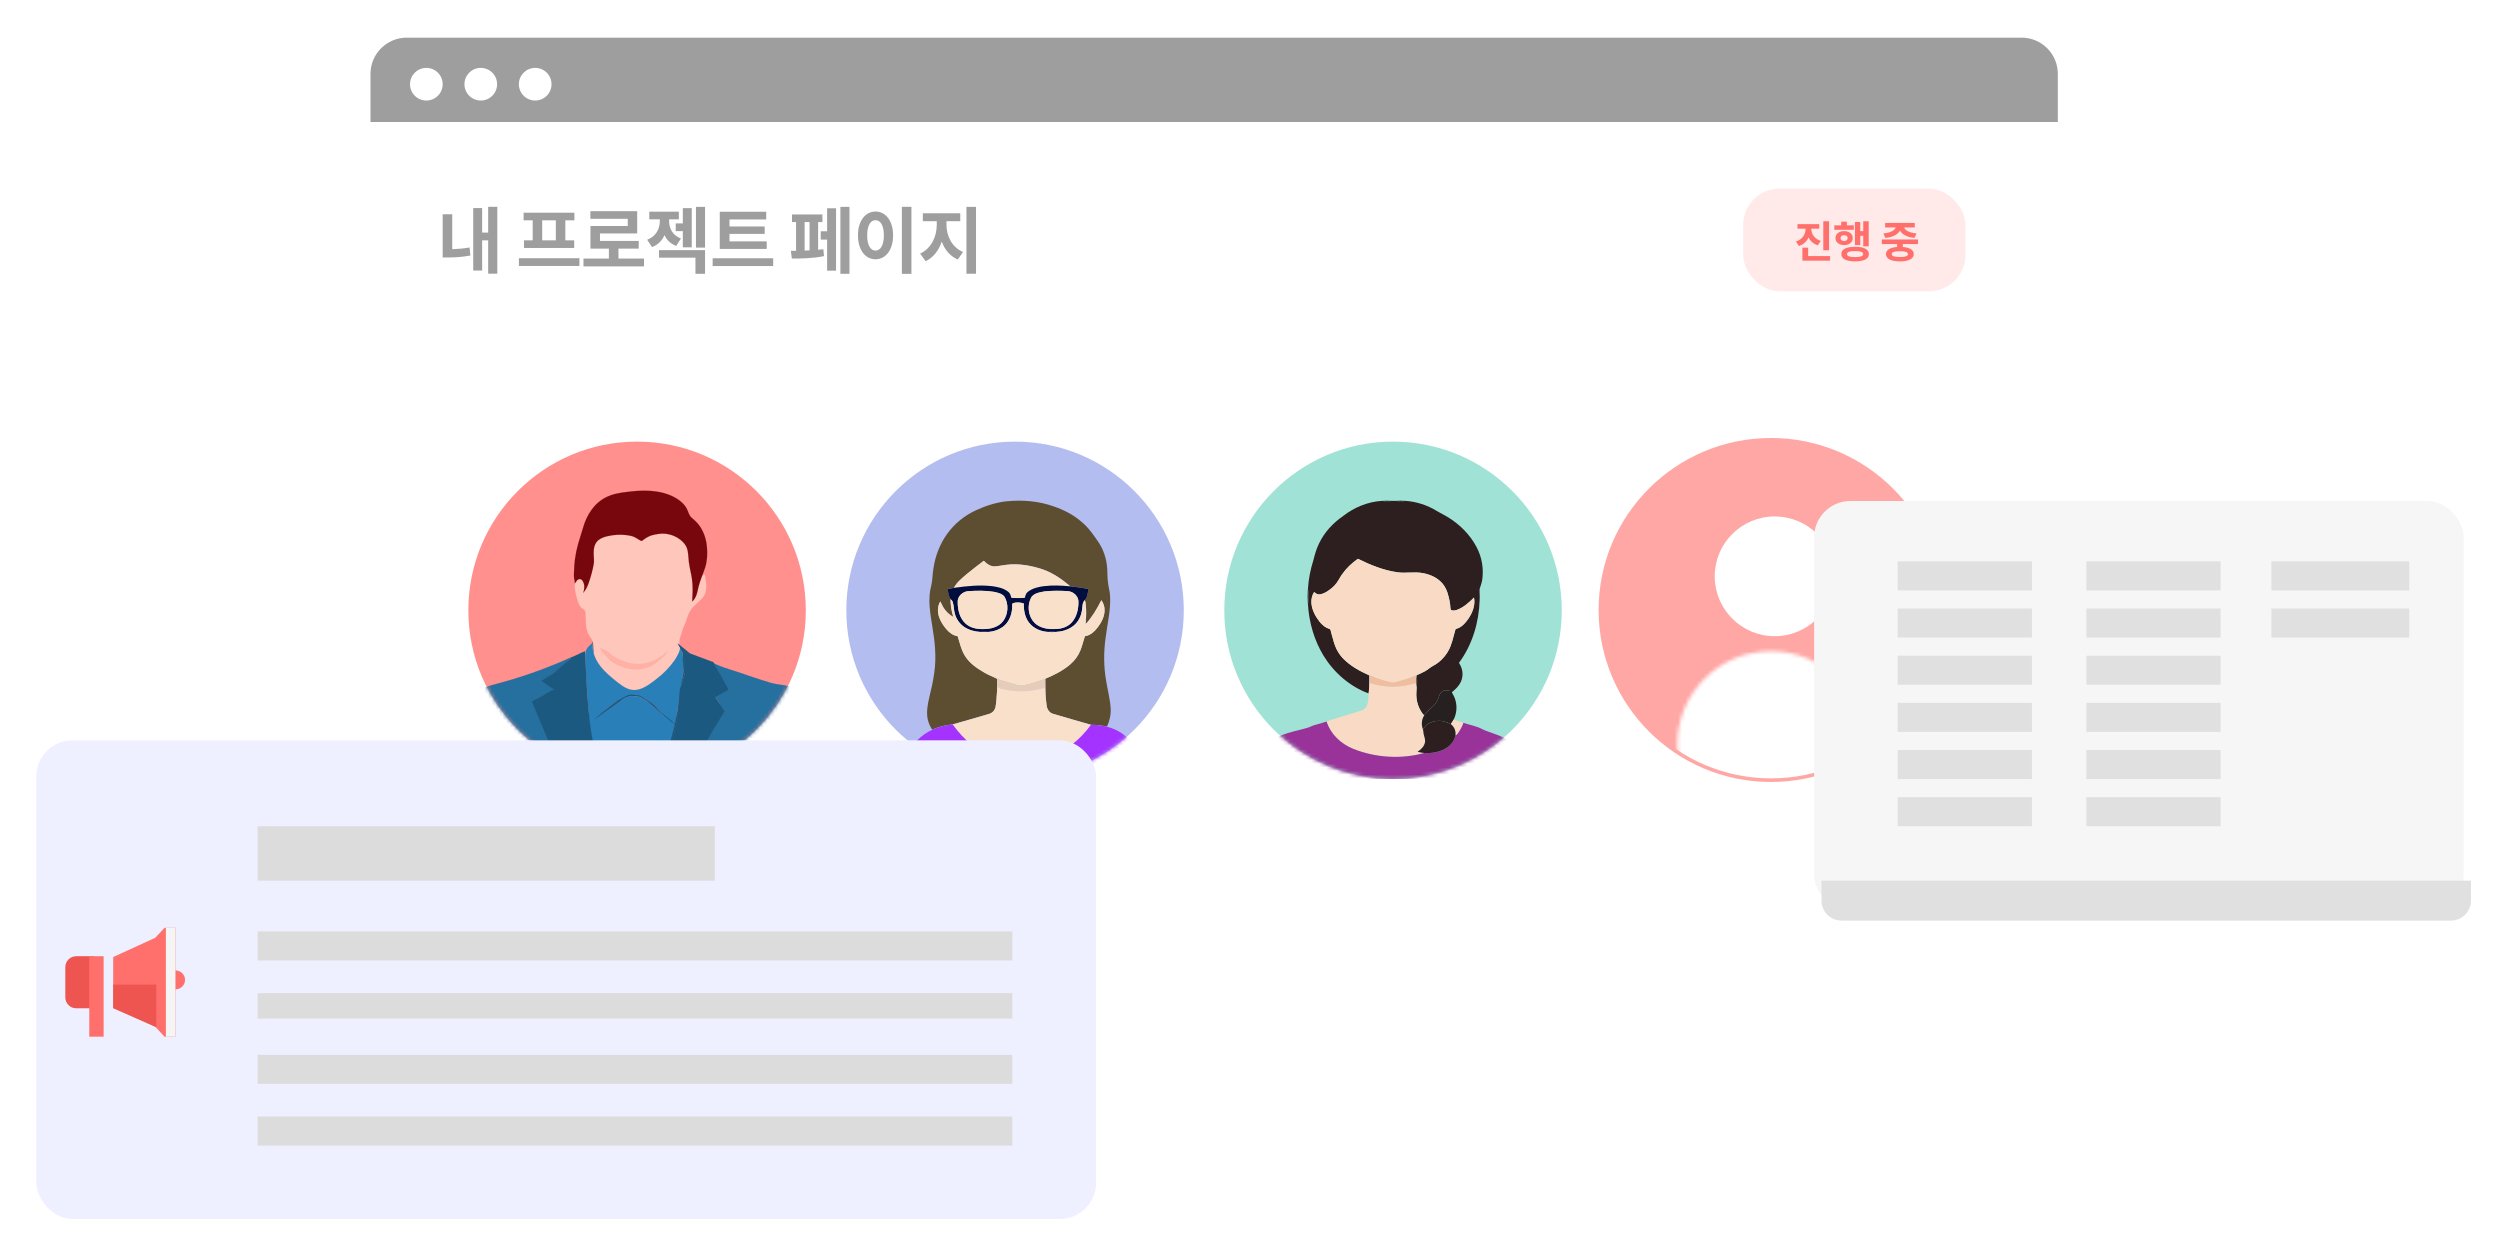 <svg width="689" height="346" viewBox="0 0 689 346" fill="none" xmlns="http://www.w3.org/2000/svg">
    <g filter="url(#filter0_d_1611_7664)">
        <rect x="102.105" y="10.373" width="465.032" height="279.019" rx="10" fill="white" />
    </g>
    <circle cx="383.917" cy="168.213" r="46.503" fill="#A1E2D6" />
    <mask id="mask0_1611_7664" style="mask-type:alpha" maskUnits="userSpaceOnUse" x="337" y="121" width="94"
        height="94">
        <circle cx="383.917" cy="168.212" r="46.503" fill="#99A6ED" />
    </mask>
    <g mask="url(#mask0_1611_7664)">
        <path
            d="M370.122 142.234C373.236 139.828 377.034 138.227 380.988 138.037C381.784 138.348 382.693 138.322 383.489 138.037C383.921 138.019 384.362 138.019 384.795 138.037C385.591 138.348 386.499 138.331 387.295 138.037C390.384 138.227 393.412 139.231 396.042 140.858C396.968 141.429 397.972 141.87 398.897 142.441C402.263 144.466 405.161 147.348 406.978 150.844C408.423 153.587 408.951 156.797 408.492 159.861C408.371 160.726 407.999 161.522 407.774 162.361C407.731 163.365 407.869 164.369 407.791 165.373C407.61 171.517 405.784 177.695 402.099 182.671C402.834 183.813 403.241 185.198 403.007 186.565C402.799 188.123 401.761 189.412 400.593 190.399C399.693 190.658 398.802 190.035 397.911 190.347C397.193 190.606 396.752 191.29 396.561 192C396.233 193.159 395.558 194.215 394.615 194.968C393.81 195.617 393.049 196.326 392.504 197.209C390.946 195.461 390.194 193.055 390.375 190.728C390.401 190.329 390.427 189.931 390.436 189.533C390.6 188.4 390.626 187.232 390.419 186.107C391.206 185.76 391.985 185.406 392.737 184.999C393.516 184.592 394.139 183.943 394.918 183.536C396.639 182.654 398.067 181.226 399.053 179.573C400.135 177.765 400.489 175.662 401.078 173.672C401.138 173.239 401.657 173.265 401.969 173.092C403.119 172.581 403.95 171.577 404.659 170.574C405.827 168.869 406.667 166.775 406.243 164.681C404.876 166.048 403.396 167.406 401.545 168.09C401.017 168.272 400.394 168.393 399.884 168.107C399.633 167.493 399.737 166.801 399.607 166.16C399.278 164.343 398.854 162.439 397.669 160.968C396.345 159.315 394.321 158.372 392.279 157.983C389.891 157.49 387.443 158.087 385.046 157.715C381.248 157.169 377.666 155.698 374.249 154.011C372.596 155.162 371.099 156.555 369.949 158.216C369.222 159.246 368.729 160.432 367.846 161.349C367.137 162.085 366.315 162.716 365.424 163.227C364.818 163.547 364.161 163.841 363.46 163.824C362.958 163.807 362.56 163.469 362.188 163.175C361.6 164.109 361.357 165.234 361.461 166.333C361.608 168.159 362.525 169.821 363.616 171.249C364.351 172.244 365.355 173.048 366.566 173.386C366.825 173.767 366.851 174.269 366.998 174.71C367.414 176.146 367.725 177.635 368.409 178.976C368.867 179.902 369.473 180.75 370.182 181.494C372.215 183.571 374.794 184.982 377.424 186.158C377.441 187.82 377.441 189.481 377.225 191.126C372.042 189.222 367.656 185.414 364.775 180.724C362.188 176.458 360.76 171.525 360.475 166.558C360.596 166.065 360.631 165.563 360.605 165.061C360.544 164.144 360.726 163.201 360.475 162.301C360.613 159.61 361.167 156.944 361.972 154.374C362.37 152.799 362.802 151.224 363.538 149.771C364.983 146.707 367.353 144.146 370.139 142.242L370.122 142.234Z"
            fill="#2D1F1F" />
        <path
            d="M380.988 138.037C381.819 137.993 382.658 138.002 383.489 138.037C382.693 138.322 381.784 138.348 380.988 138.037Z"
            fill="#070000" />
        <path
            d="M384.786 138.037C385.617 137.993 386.456 137.993 387.287 138.037C386.491 138.331 385.582 138.348 384.786 138.037Z"
            fill="#070000" />
        <path
            d="M369.931 158.208C371.082 156.555 372.587 155.153 374.231 154.002C377.649 155.69 381.231 157.161 385.029 157.706C387.425 158.078 389.874 157.481 392.262 157.974C394.303 158.364 396.328 159.315 397.652 160.96C398.828 162.439 399.261 164.334 399.59 166.152C399.719 166.792 399.616 167.484 399.866 168.099C400.377 168.384 401 168.263 401.528 168.081C403.379 167.406 404.858 166.048 406.225 164.672C406.649 166.766 405.81 168.86 404.642 170.565C403.933 171.569 403.102 172.573 401.951 173.083C401.64 173.248 401.121 173.23 401.06 173.663C400.472 175.653 400.117 177.756 399.036 179.565C398.05 181.226 396.622 182.645 394.9 183.528C394.122 183.935 393.507 184.584 392.72 184.99C391.967 185.388 391.189 185.752 390.401 186.098C388.628 186.868 386.768 187.448 384.899 187.95C384.319 188.114 383.705 188.201 383.125 188.028C381.231 187.526 379.344 186.963 377.545 186.176C377.519 186.851 377.528 187.517 377.545 188.192C380.997 189.378 384.795 189.525 388.351 188.711C389.026 188.59 389.666 188.227 390.367 188.287C390.367 188.694 390.384 189.109 390.41 189.516C390.393 189.914 390.367 190.312 390.349 190.71C390.168 193.038 390.921 195.444 392.478 197.192C391.768 198.291 391.665 199.71 392.123 200.921C392.296 201.484 392.253 202.089 392.435 202.661C392.634 203.379 392.893 204.158 392.625 204.893C392.322 205.914 391.492 206.607 390.661 207.195C391.267 207.333 391.89 207.437 392.504 207.515C386.101 209.281 379.145 208.831 372.985 206.399C369.629 205.049 366.687 202.366 365.605 198.853C366.626 198.42 367.717 198.169 368.763 197.815C370.9 197.148 373.037 196.473 375.183 195.816C375.849 195.625 376.394 195.115 376.697 194.492C377.138 193.427 377.147 192.242 377.182 191.108C377.398 189.455 377.398 187.803 377.381 186.141C374.75 184.964 372.172 183.554 370.139 181.477C369.43 180.733 368.833 179.876 368.365 178.959C367.682 177.618 367.37 176.129 366.955 174.693C366.817 174.251 366.782 173.758 366.523 173.369C365.32 173.031 364.316 172.226 363.572 171.231C362.482 169.803 361.574 168.133 361.418 166.316C361.314 165.217 361.556 164.092 362.145 163.158C362.517 163.443 362.915 163.781 363.417 163.807C364.117 163.824 364.775 163.538 365.381 163.21C366.272 162.699 367.085 162.067 367.803 161.332C368.677 160.414 369.179 159.229 369.897 158.199L369.931 158.208Z"
            fill="#F9DAC5" />
        <path
            d="M360.449 162.284C360.691 163.192 360.51 164.127 360.579 165.044C360.613 165.546 360.579 166.056 360.449 166.541C360.363 165.122 360.363 163.694 360.449 162.275V162.284Z"
            fill="#0F0101" />
        <path
            d="M377.562 186.184C379.362 186.963 381.248 187.534 383.143 188.036C383.731 188.218 384.345 188.123 384.916 187.958C386.785 187.456 388.645 186.877 390.419 186.107C390.375 186.842 390.401 187.569 390.393 188.305C389.692 188.244 389.052 188.607 388.377 188.729C384.821 189.533 381.023 189.386 377.571 188.209C377.545 187.534 377.545 186.868 377.571 186.193L377.562 186.184Z"
            fill="#F2BC9E" />
        <path
            d="M390.419 186.107C390.626 187.232 390.592 188.408 390.436 189.533C390.401 189.127 390.393 188.711 390.393 188.305C390.393 187.569 390.375 186.842 390.419 186.107Z"
            fill="#020000" />
        <path
            d="M397.911 190.338C398.802 190.027 399.693 190.65 400.593 190.39C400.437 190.52 400.282 190.65 400.126 190.779C400.446 191.437 400.853 192.069 401.06 192.778C401.631 194.587 401.484 196.621 400.628 198.317C400.394 198.758 400.109 199.165 399.832 199.571C398.69 198.966 397.409 198.55 396.103 198.689C395.177 198.775 394.251 199.018 393.473 199.545C392.945 199.926 392.582 200.48 392.14 200.939C391.682 199.727 391.786 198.299 392.495 197.209C393.04 196.326 393.81 195.608 394.606 194.968C395.549 194.215 396.224 193.159 396.553 192C396.743 191.29 397.193 190.606 397.902 190.347L397.911 190.338Z"
            fill="#262020" />
        <path
            d="M364.636 199.147C364.957 199.035 365.277 198.94 365.605 198.853C365.709 199.191 365.51 198.524 365.623 198.862C366.704 202.384 369.646 205.066 373.003 206.408C379.171 208.839 386.127 209.289 392.521 207.524C394.745 207.662 397.089 207.256 398.941 205.949C400.074 205.153 400.982 203.95 401.121 202.531C401.389 202.609 401.536 202.34 401.683 202.176C402.358 201.267 402.92 200.264 403.293 199.191C403.007 200.099 403.145 199.649 403.293 199.199C404.85 199.744 407.047 200.125 408.492 200.939C410.101 201.847 415.776 203.137 416.503 204.893C417.065 208.848 415.465 212.854 408.587 214.698H377.675C377.32 214.628 376.974 214.542 376.619 214.542C373.34 214.559 370.061 214.559 366.773 214.542C366.419 214.542 366.064 214.628 365.718 214.698L353.737 215.753C351.687 213.252 350.657 209.93 351.003 206.71C351.116 205.516 351.6 204.409 352.128 203.353C353.045 202.115 359.627 200.965 361.055 200.324C362.171 199.718 363.468 199.606 364.636 199.147Z"
            fill="#993399" />
        <path
            d="M399.84 199.571C400.117 199.165 400.403 198.758 400.636 198.317C401.519 198.619 402.41 198.888 403.293 199.199C402.92 200.272 402.358 201.276 401.683 202.185C401.536 202.349 401.389 202.617 401.121 202.539C401.277 201.406 400.732 200.264 399.84 199.571Z"
            fill="#F9DAC5" />
        <path
            d="M393.481 199.537C394.26 199.018 395.186 198.767 396.112 198.68C397.418 198.542 398.698 198.966 399.84 199.563C400.74 200.255 401.277 201.397 401.121 202.531C400.982 203.95 400.074 205.144 398.941 205.949C397.089 207.256 394.745 207.662 392.521 207.524C391.907 207.446 391.284 207.342 390.678 207.204C391.509 206.615 392.348 205.914 392.642 204.902C392.919 204.158 392.66 203.388 392.452 202.669C392.279 202.107 392.313 201.501 392.149 200.93C392.59 200.463 392.954 199.917 393.481 199.537Z"
            fill="#2D1F1F" />
        <path
            d="M349.87 205.421C350.553 204.66 351.219 203.846 352.128 203.353C351.591 204.409 351.116 205.516 351.003 206.71C350.657 209.93 351.687 213.252 353.737 215.753H346.219C346.409 212.067 347.508 208.32 349.87 205.421Z"
            fill="#F9DAC5" />
        <path
            d="M416.494 204.885C417.446 205.707 418.138 206.78 418.735 207.87C420.016 210.328 420.638 213.088 420.777 215.848L408.579 214.689C415.465 212.846 417.057 208.839 416.494 204.885Z"
            fill="#F9DAC5" />
        <path
            d="M365.718 214.689C366.064 214.62 366.419 214.542 366.773 214.533C370.052 214.542 373.331 214.55 376.619 214.533C376.974 214.533 377.329 214.62 377.675 214.689H365.718Z"
            fill="#B15CA4" />
    </g>
    <circle cx="279.749" cy="168.213" r="46.503" fill="#B4BDEF" />
    <mask id="mask1_1611_7664" style="mask-type:alpha" maskUnits="userSpaceOnUse" x="233" y="121" width="94"
        height="94">
        <circle cx="279.749" cy="168.212" r="46.503" fill="#99A6ED" />
    </mask>
    <g mask="url(#mask1_1611_7664)">
        <path
            d="M277.432 138.164C281.811 137.714 286.317 138.086 290.483 139.593C293.248 140.545 295.903 141.905 298.122 143.853C300.06 145.455 301.477 147.567 302.885 149.637C304.097 151.516 304.823 153.698 305.079 155.923C305.258 157.438 305.121 158.962 305.36 160.469C305.463 161.742 305.881 162.971 305.941 164.261C306.146 168.114 305.19 171.881 304.72 175.673C304.157 179.596 304.157 183.605 304.831 187.518C305.232 190.099 305.941 192.636 306.103 195.251C306.197 196.982 305.804 198.705 305.079 200.264C303.645 199.892 302.16 199.77 300.683 199.753C297.192 198.775 293.718 197.727 290.244 196.723C289.194 196.454 288.554 195.398 288.443 194.35C288.255 192.973 288.127 191.588 288.127 190.203C288.144 189.146 288.059 188.099 288.093 187.042C290.517 186.038 292.898 184.843 294.913 183.128C296.185 182.063 297.192 180.669 297.806 179.111C298.276 177.873 298.583 176.583 299.001 175.327C300.521 175.137 301.69 173.994 302.578 172.816C303.594 171.448 304.447 169.829 304.413 168.071C304.413 167.11 304.089 166.166 303.517 165.404C302.356 167.759 300.99 170.045 299.223 171.993C299.223 171.69 299.223 171.396 299.232 171.093C299.385 169.656 299.377 168.218 299.249 166.781C299.249 166.296 299.155 165.82 298.942 165.387C299.744 164.608 299.752 163.378 299.991 162.348C298.344 161.967 296.671 161.785 294.998 161.586C292.693 159.646 290.184 157.871 287.325 156.893C284.107 155.828 280.684 155.23 277.304 155.655C276.22 155.767 275.153 156.053 274.06 156.087C272.899 156.079 271.901 155.351 271.141 154.529C269.57 155.698 268.034 156.919 266.515 158.148C265.175 159.291 263.741 160.417 262.896 162.001C262.315 162.088 261.743 162.209 261.18 162.348C261.342 163.283 261.479 164.261 261.965 165.092C261.982 166.764 262.221 168.417 262.725 170.011C261.573 169.379 260.582 168.426 259.925 167.274C259.643 166.772 259.413 166.244 259.157 165.733C258.312 167.075 258.338 168.807 258.892 170.253C259.336 171.396 260.002 172.444 260.796 173.362C261.607 174.305 262.64 175.145 263.911 175.301C264.517 177.076 264.85 178.972 265.849 180.583C267.095 182.713 269.186 184.142 271.269 185.336C272.396 186.003 273.625 186.462 274.794 187.042C274.803 188.211 274.777 189.38 274.794 190.54C274.675 191.96 274.658 193.406 274.376 194.809C274.197 195.753 273.446 196.541 272.524 196.757C269.203 197.701 265.892 198.714 262.563 199.632C260.625 199.822 258.688 200.255 256.921 201.113C256.34 200.221 255.879 199.242 255.674 198.186C255.273 196.255 255.64 194.281 256.067 192.393C256.622 190.012 257.219 187.64 257.51 185.215C258.09 181.102 257.663 176.938 256.98 172.868C256.391 169.084 255.598 165.136 256.665 161.352C257.032 159.785 256.98 158.166 257.262 156.59C257.774 153.213 259.029 149.922 261.018 147.16C263.041 144.32 265.832 142.086 268.964 140.632C271.662 139.394 274.513 138.467 277.466 138.138L277.432 138.164Z"
            fill="#5D4E32" />
        <path
            d="M266.506 158.174C268.025 156.945 269.562 155.724 271.132 154.555C271.901 155.377 272.891 156.105 274.052 156.113C275.144 156.07 276.211 155.793 277.295 155.68C280.675 155.248 284.098 155.854 287.316 156.919C290.184 157.897 292.685 159.672 294.99 161.612C292.565 161.387 290.116 161.265 287.692 161.56C286.13 161.768 284.499 162.131 283.236 163.153C282.724 163.543 282.604 164.218 282.408 164.798C281.179 164.841 279.958 164.841 278.729 164.798C278.541 164.218 278.413 163.543 277.91 163.153C276.612 162.088 274.922 161.759 273.309 161.551C269.827 161.17 266.327 161.542 262.87 162.036C263.715 160.443 265.158 159.317 266.489 158.183L266.506 158.174Z"
            fill="#F9E0CA" />
        <path
            d="M262.878 162.027C266.327 161.534 269.835 161.161 273.318 161.542C274.931 161.75 276.621 162.079 277.918 163.144C278.43 163.534 278.55 164.209 278.738 164.789C279.967 164.841 281.187 164.841 282.417 164.789C282.613 164.209 282.732 163.534 283.245 163.144C284.508 162.131 286.138 161.768 287.7 161.551C290.124 161.257 292.574 161.369 294.998 161.603C296.671 161.802 298.353 161.975 299.991 162.365C299.752 163.404 299.752 164.625 298.942 165.404C298.242 166.106 298.361 167.188 298.199 168.097C297.986 169.82 297.132 171.491 295.758 172.539C294.375 173.604 292.634 174.089 290.927 174.167C290.261 173.976 289.569 173.976 288.904 174.167C286.915 174.063 284.866 173.249 283.612 171.621C282.451 170.14 282.101 168.175 282.161 166.322C281.179 165.984 280.078 165.915 279.088 166.261C278.917 166.487 278.994 166.79 278.96 167.049C278.96 168.989 278.311 171.015 276.877 172.348C275.614 173.5 273.907 174.08 272.234 174.167C271.568 173.968 270.876 173.976 270.211 174.167C268.623 174.089 267.018 173.656 265.687 172.747C264.466 171.916 263.578 170.634 263.169 169.205C262.827 168.114 262.921 166.937 262.546 165.854C262.452 165.534 262.179 165.335 261.948 165.118C261.453 164.287 261.325 163.309 261.163 162.374C261.726 162.244 262.298 162.114 262.878 162.027ZM266.737 162.936C265.251 163.084 263.817 164.417 263.945 166.01C263.945 168.184 264.56 170.556 266.267 172.002C267.804 173.301 269.912 173.483 271.832 173.344C273.548 173.24 275.349 172.626 276.442 171.214C277.884 169.318 278.063 166.495 276.826 164.443C276.151 163.586 275.008 163.352 274.009 163.127C271.61 162.72 269.161 162.772 266.745 162.945M288.033 162.988C286.744 163.214 285.259 163.404 284.354 164.452C282.878 166.859 283.39 170.452 285.694 172.149C287.282 173.301 289.33 173.491 291.225 173.353C292.736 173.284 294.29 172.738 295.348 171.604C296.799 170.028 297.277 167.768 297.226 165.664C297.115 164.183 295.741 163.023 294.324 162.936C292.233 162.798 290.124 162.772 288.042 162.997L288.033 162.988Z"
            fill="#010D3C" />
        <path
            d="M266.737 162.936C269.152 162.763 271.602 162.711 274 163.118C274.999 163.352 276.143 163.577 276.817 164.434C278.055 166.487 277.876 169.309 276.433 171.205C275.341 172.617 273.54 173.232 271.824 173.336C269.903 173.474 267.795 173.292 266.259 171.993C264.551 170.556 263.945 168.175 263.937 166.002C263.809 164.417 265.243 163.084 266.728 162.928L266.737 162.936Z"
            fill="#F9E0CA" />
        <path
            d="M288.024 162.971C290.107 162.755 292.215 162.772 294.307 162.91C295.732 163.006 297.098 164.166 297.209 165.638C297.26 167.733 296.782 170.002 295.331 171.578C294.273 172.721 292.719 173.258 291.208 173.327C289.313 173.465 287.265 173.275 285.677 172.123C283.373 170.426 282.852 166.833 284.337 164.426C285.242 163.378 286.736 163.188 288.016 162.962L288.024 162.971Z"
            fill="#F9E0CA" />
        <path
            d="M261.957 165.118C262.187 165.335 262.46 165.534 262.554 165.854C262.93 166.937 262.844 168.114 263.177 169.205C263.587 170.634 264.475 171.916 265.695 172.747C267.027 173.647 268.632 174.08 270.219 174.167C270.893 174.21 271.568 174.21 272.242 174.167C273.924 174.08 275.622 173.5 276.885 172.348C278.319 171.015 278.968 168.989 278.968 167.049C279.002 166.79 278.926 166.487 279.096 166.261C280.086 165.915 281.179 165.984 282.169 166.322C282.109 168.175 282.459 170.132 283.62 171.621C284.875 173.249 286.923 174.063 288.912 174.167C289.587 174.21 290.261 174.201 290.935 174.167C292.651 174.089 294.384 173.604 295.766 172.539C297.149 171.491 297.994 169.82 298.208 168.097C298.37 167.197 298.242 166.106 298.95 165.404C299.155 165.837 299.249 166.313 299.257 166.798C298.993 167.673 299.181 168.582 299.121 169.474C299.087 170.028 299.129 170.573 299.24 171.11C299.232 171.413 299.223 171.708 299.232 172.011C300.999 170.063 302.356 167.777 303.525 165.421C304.097 166.183 304.43 167.127 304.421 168.088C304.456 169.846 303.602 171.465 302.586 172.833C301.69 174.011 300.521 175.145 299.01 175.344C298.592 176.6 298.284 177.89 297.815 179.128C297.2 180.687 296.193 182.081 294.921 183.146C292.907 184.86 290.525 186.055 288.101 187.06C286.232 187.804 284.294 188.35 282.348 188.835C281.52 189.068 280.667 188.869 279.864 188.653C278.166 188.176 276.442 187.709 274.794 187.077C273.625 186.505 272.396 186.038 271.269 185.371C269.186 184.176 267.095 182.747 265.849 180.617C264.85 179.007 264.517 177.111 263.911 175.336C262.648 175.18 261.615 174.331 260.796 173.396C260.002 172.47 259.336 171.422 258.892 170.288C258.338 168.842 258.312 167.11 259.157 165.768C259.422 166.279 259.643 166.807 259.925 167.309C260.582 168.461 261.573 169.413 262.725 170.045C262.221 168.452 261.982 166.798 261.965 165.127L261.957 165.118Z"
            fill="#F9E0CA" />
        <path
            d="M299.112 169.474C299.172 168.582 298.976 167.673 299.249 166.798C299.377 168.236 299.385 169.682 299.232 171.11C299.121 170.573 299.078 170.019 299.112 169.474Z"
            fill="#FFFBE5" />
        <path
            d="M270.219 174.158C270.885 173.976 271.576 173.959 272.242 174.158C271.568 174.201 270.893 174.193 270.219 174.158Z"
            fill="#00156C" />
        <path
            d="M288.912 174.167C289.578 173.976 290.269 173.968 290.935 174.167C290.261 174.21 289.587 174.21 288.912 174.167Z"
            fill="#00156C" />
        <path
            d="M274.786 187.077C276.433 187.718 278.149 188.176 279.856 188.653C280.658 188.878 281.512 189.068 282.34 188.835C284.286 188.341 286.223 187.796 288.093 187.06C288.059 188.116 288.144 189.164 288.127 190.22C288.067 189.995 288.007 189.778 287.956 189.553C286.539 189.874 285.131 190.263 283.68 190.367C281.205 190.679 278.687 190.419 276.254 189.882C275.742 189.796 275.289 189.536 274.897 189.207C274.871 189.666 274.828 190.125 274.794 190.584C274.786 189.415 274.811 188.246 274.794 187.085L274.786 187.077Z"
            fill="#E5CDBA" />
        <path
            d="M274.888 189.207C275.281 189.536 275.733 189.796 276.245 189.882C278.678 190.419 281.187 190.679 283.671 190.367C285.122 190.263 286.531 189.874 287.948 189.553C288.007 189.778 288.067 189.995 288.118 190.22C288.118 191.605 288.246 192.999 288.434 194.367C288.545 195.415 289.185 196.463 290.235 196.74C293.718 197.744 297.192 198.792 300.674 199.77C297.619 203.996 293.334 207.381 288.434 209.113C284.175 210.594 279.446 210.646 275.153 209.269C272.481 208.42 269.98 207.026 267.786 205.269C265.764 203.684 264.065 201.736 262.537 199.667C265.866 198.757 269.178 197.744 272.498 196.792C273.42 196.575 274.171 195.796 274.35 194.844C274.632 193.441 274.649 192.004 274.769 190.575C274.803 190.116 274.845 189.657 274.871 189.198L274.888 189.207Z"
            fill="#F9E0CA" />
        <path
            d="M256.895 201.139C258.662 200.281 260.599 199.857 262.537 199.658C264.065 201.727 265.764 203.676 267.786 205.26C269.98 207.018 272.473 208.412 275.153 209.26C279.446 210.637 284.175 210.585 288.434 209.104C293.334 207.373 297.619 203.996 300.674 199.762C302.151 199.779 303.636 199.9 305.07 200.273C308.254 201.069 311.173 203.104 312.829 206.005C314.391 208.602 314.818 211.728 314.553 214.715H248.359C248.402 212.395 248.957 210.083 249.956 207.996C251.407 205 253.899 202.533 256.895 201.139Z"
            fill="#A533FF" />
    </g>
    <path
        d="M488.081 215.017C514.039 215.017 535.084 194.019 535.084 168.113C535.084 142.208 514.039 121.21 488.081 121.21C462.123 121.21 441.078 142.208 441.078 168.113C441.078 194.019 462.123 215.017 488.081 215.017Z"
        fill="#FFA7A5" stroke="#FFA7A5" />
    <ellipse cx="489.113" cy="158.833" rx="16.535" ry="16.499" fill="white" />
    <mask id="mask2_1611_7664" style="mask-type:alpha" maskUnits="userSpaceOnUse" x="462" y="179" width="52"
        height="53">
        <ellipse cx="488.081" cy="205.236" rx="25.835" ry="25.78" fill="white" />
    </mask>
    <g mask="url(#mask2_1611_7664)">
        <ellipse cx="488.081" cy="168.113" rx="46.503" ry="46.404" fill="white" />
    </g>
    <circle cx="175.581" cy="168.213" r="46.503" fill="#FF908D" />
    <mask id="mask3_1611_7664" style="mask-type:alpha" maskUnits="userSpaceOnUse" x="129" y="121" width="94"
        height="94">
        <circle cx="175.581" cy="168.212" r="46.503" fill="#99A6ED" />
    </mask>
    <g mask="url(#mask3_1611_7664)">
        <g clip-path="url(#clip0_1611_7664)">
            <path
                d="M167.236 147.324C167.624 147.218 167.999 147.086 168.391 147.043C170.904 146.749 173.487 146.897 175.798 147.996C176.161 148.17 176.539 148.368 176.93 148.325C177.183 148.3 177.418 148.175 177.641 148.051C179.684 146.928 181.866 146.345 184.208 146.745C185.321 146.935 186.598 147.371 187.471 148.131C189.442 149.855 191.017 152.906 191.371 155.352C191.853 158.656 190.939 161.961 190.788 165.294C192.096 164.192 191.983 162.852 192.147 161.169C192.197 160.608 192.836 159.588 193.117 159.08C193.269 158.794 193.511 158.541 193.823 158.413C194.359 158.198 194.292 158.683 194.362 159.099C194.517 159.993 194.648 160.888 194.614 161.804C194.577 162.669 194.465 163.525 193.978 164.271C193.622 164.808 193.161 165.261 192.686 165.701C191.809 166.503 190.879 167.27 190.24 168.277C189.589 169.297 189.301 170.491 188.91 171.626C188.708 172.207 188.389 172.729 188.174 173.298C187.993 173.776 187.903 174.301 187.735 174.778C187.498 175.424 187.224 176.096 187.206 176.796C187.196 177.418 187.376 178.019 187.367 178.642C187.354 179.747 187.174 181.342 186.53 182.235C184.441 185.111 181.433 187.053 178.532 189.116C177.708 189.7 176.795 190.275 175.782 190.322C174.718 190.371 173.377 190.75 172.439 190.248C170.2 189.031 168.273 186.885 166.463 185.09C165.387 184.035 164.503 182.768 163.968 181.345C163.693 180.622 163.532 179.88 163.471 179.109C163.408 178.286 163.65 177.488 163.359 176.689C163.156 176.14 162.755 175.701 162.441 175.208C161.441 173.629 161.466 171.686 161.42 169.872C161.394 169.315 161.49 168.638 161.101 168.173C160.926 167.966 160.666 167.838 160.443 167.67C159.759 167.156 159.452 166.294 159.199 165.468C158.901 164.517 158.615 163.553 158.494 162.568C158.376 161.672 158.321 160.481 158.805 159.685C159.383 158.731 160.336 159.297 160.727 160.078C160.95 160.5 161.023 160.979 161.044 161.448C161.064 161.878 160.934 162.367 161.03 162.781C161.726 162.749 161.941 161.076 162.147 160.584C162.49 159.756 162.755 158.893 162.982 158.032C163.409 156.286 163.605 154.487 163.548 152.699C163.521 152.104 163.493 151.509 163.555 150.922C163.617 150.335 163.91 149.814 164.087 149.234C164.119 149.106 164.19 148.988 164.287 148.895C164.517 148.656 164.748 148.429 164.965 148.191C165.075 148.084 165.17 147.953 165.333 147.907C165.984 147.712 166.623 147.53 167.275 147.348M165.507 178.659C165.516 178.849 165.661 178.97 165.756 179.117C166.041 179.498 166.264 179.932 166.608 180.246C167.208 180.853 167.758 181.501 168.357 182.095C168.804 182.43 169.311 182.686 169.794 182.981C169.99 183.099 170.186 183.217 170.404 183.27C170.956 183.397 171.507 183.524 172.059 183.651C172.648 183.763 173.229 183.965 173.829 184.039C174.083 184.04 174.347 183.977 174.601 183.991C174.995 183.998 175.384 183.904 175.79 183.898C176.209 183.904 176.623 183.796 177.042 183.802C177.423 183.785 177.815 183.766 178.177 183.623C178.812 183.365 179.462 183.145 180.084 182.862C180.295 182.763 180.535 182.727 180.718 182.566C181.487 181.909 182.284 181.288 183.053 180.63C183.126 180.564 183.212 180.496 183.246 180.393C182.947 180.534 182.691 180.749 182.393 180.902C181.778 181.324 181.136 181.722 180.507 182.119C179.659 182.45 178.782 182.706 177.921 183.038C177.659 183.139 177.378 183.088 177.113 183.139C176.445 183.233 175.785 183.238 175.116 183.32C174.533 183.334 173.959 183.271 173.387 183.26C172.955 183.254 172.623 182.939 172.259 182.766C171.307 182.2 170.32 181.725 169.355 181.173C169.2 181.104 169.044 181.035 168.937 180.913C168.629 180.572 168.213 180.363 167.893 180.022C167.388 179.525 166.704 179.29 166.104 178.936C165.908 178.831 165.725 178.7 165.506 178.647L165.507 178.659Z"
                fill="#FFC6BB" />
            <path
                d="M167.236 147.324C167.624 147.218 167.999 147.086 168.391 147.043C170.904 146.749 173.487 146.897 175.798 147.996C176.161 148.17 176.539 148.368 176.93 148.325C177.183 148.3 177.418 148.175 177.641 148.051C179.684 146.928 181.866 146.345 184.208 146.745C185.321 146.935 186.598 147.371 187.471 148.131C189.442 149.855 191.017 152.906 191.371 155.352C191.853 158.656 190.939 161.961 190.788 165.294C192.096 164.192 191.983 162.852 192.147 161.169C192.197 160.608 192.836 159.588 193.117 159.08C193.269 158.794 193.511 158.541 193.823 158.413C194.359 158.198 194.292 158.683 194.362 159.099C194.517 159.993 194.648 160.888 194.614 161.804C194.577 162.669 194.465 163.525 193.978 164.271C193.622 164.808 193.161 165.261 192.686 165.701C191.809 166.503 190.879 167.27 190.24 168.277C189.589 169.297 189.301 170.491 188.91 171.626C188.708 172.207 188.389 172.729 188.174 173.298C187.993 173.776 187.903 174.301 187.735 174.778C187.498 175.424 187.224 176.096 187.206 176.796C187.196 177.418 187.376 178.019 187.367 178.642C187.354 179.747 187.174 181.342 186.53 182.235C184.441 185.111 181.433 187.053 178.532 189.116C177.708 189.7 176.795 190.275 175.782 190.322C174.718 190.371 173.377 190.75 172.439 190.248C170.2 189.031 168.273 186.885 166.463 185.09C165.387 184.035 164.503 182.768 163.968 181.345C163.693 180.622 163.532 179.88 163.471 179.109C163.408 178.286 163.65 177.488 163.359 176.689C163.156 176.14 162.755 175.701 162.441 175.208C161.441 173.629 161.466 171.686 161.42 169.872C161.394 169.315 161.49 168.638 161.101 168.173C160.926 167.965 160.666 167.838 160.443 167.67C159.759 167.156 159.452 166.294 159.199 165.468C158.901 164.517 158.615 163.553 158.494 162.568C158.376 161.672 158.321 160.481 158.805 159.685C159.383 158.731 160.336 159.297 160.727 160.078C160.95 160.5 161.023 160.979 161.044 161.448C161.064 161.878 160.934 162.367 161.03 162.781C161.726 162.749 161.941 161.076 162.147 160.584C162.49 159.756 162.755 158.893 162.982 158.032C163.409 156.286 163.605 154.487 163.548 152.699C163.521 152.104 163.493 151.509 163.555 150.922C163.617 150.335 163.91 149.814 164.087 149.234C164.119 149.106 164.19 148.988 164.287 148.895C164.517 148.656 164.748 148.429 164.965 148.191C165.075 148.084 165.17 147.953 165.333 147.907C165.984 147.712 166.623 147.53 167.275 147.348M165.507 178.659C165.516 178.849 165.661 178.97 165.756 179.117C166.041 179.498 166.264 179.932 166.608 180.246C167.208 180.853 167.758 181.501 168.357 182.095C168.804 182.43 169.311 182.686 169.794 182.981C169.99 183.099 170.186 183.217 170.404 183.27C170.956 183.397 171.507 183.524 172.059 183.651C172.648 183.763 173.229 183.965 173.829 184.039C174.083 184.04 174.347 183.977 174.601 183.991C174.995 183.998 175.384 183.904 175.79 183.898C176.209 183.904 176.623 183.796 177.042 183.802C177.423 183.785 177.815 183.766 178.177 183.623C178.812 183.365 179.462 183.145 180.084 182.862C180.295 182.763 180.535 182.727 180.718 182.566C181.487 181.909 182.284 181.288 183.053 180.63C183.126 180.564 183.212 180.496 183.246 180.393C182.947 180.534 182.691 180.749 182.393 180.902C181.778 181.324 181.136 181.722 180.507 182.119C179.659 182.45 178.782 182.706 177.921 183.038C177.659 183.139 177.378 183.088 177.113 183.139C176.445 183.233 175.785 183.238 175.116 183.32C174.533 183.334 173.959 183.271 173.387 183.26C172.955 183.254 172.623 182.939 172.259 182.766C171.307 182.2 170.32 181.725 169.355 181.173C169.2 181.104 169.044 181.035 168.937 180.913C168.629 180.572 168.213 180.363 167.893 180.022C167.388 179.525 166.704 179.29 166.104 178.936C165.908 178.831 165.725 178.7 165.506 178.647L165.507 178.659Z"
                stroke="#FFC6BB" stroke-width="0.03" />
            <path
                d="M163.262 177.087C163.262 177.087 163.348 177.02 163.397 176.979C163.469 177.712 163.466 178.462 163.5 179.209C163.485 179.426 163.495 179.654 163.518 179.868C163.476 179.794 163.473 179.718 163.469 179.642C163.447 178.894 163.4 178.147 163.365 177.387C163.36 177.273 163.318 177.186 163.263 177.1L163.262 177.087Z"
                fill="#2D3E50" stroke="#2D3E50" stroke-width="0.03" />
            <path
                d="M161.497 179.288C161.851 178.422 162.608 177.777 163.33 177.185C163.09 179.418 163.98 181.649 165.332 183.441C166.684 185.232 168.439 186.662 170.191 188.053C171.838 189.361 173.634 190.573 175.832 190.066C177.766 189.621 179.407 188.301 180.951 187.113C182.827 185.668 184.526 183.977 185.884 182.036C186.42 181.262 187.801 179.002 187.399 178.005C188.834 181.583 188.321 185.605 187.722 189.416C187.359 191.73 186.984 194.045 186.582 196.349C186.423 197.309 186.251 198.256 186.066 199.204C185.84 200.357 185.576 201.512 185.312 202.666C183.984 208.288 182.335 213.823 180.351 219.246C180.149 214.051 179.916 208.704 177.78 203.966C177.173 202.635 176.414 201.325 176.284 199.871C176.077 197.595 177.428 195.502 178.725 193.614C180.771 195.309 182.803 196.993 184.849 198.689C185.087 198.881 185.325 199.086 185.562 199.278C185.1 198.906 184.591 198.586 184.141 198.201C183.692 197.815 183.24 197.379 182.802 196.955C181.937 196.094 181.109 195.205 180.195 194.384C178.513 192.875 176.47 191.509 174.092 191.695C173.99 191.699 173.889 191.717 173.788 191.721C173.763 191.723 173.737 191.724 173.712 191.725C171.594 192.038 169.814 193.352 168.212 194.683C168.163 194.723 168.114 194.763 168.065 194.804C167.711 195.099 167.357 195.407 167.015 195.715C166.857 195.849 166.698 195.996 166.539 196.131C166.393 196.264 166.133 196.403 166.026 196.561C165.684 196.843 165.341 197.125 164.998 197.395C164.667 197.652 164.303 198.011 163.917 198.181C166.021 196.726 168.125 195.283 170.229 193.828C171.048 195.618 170.549 197.736 169.678 199.502C168.808 201.269 167.585 202.849 166.87 204.672C166.109 206.611 165.538 208.834 164.907 210.831C162.7 205.105 162.435 198.808 161.963 192.686C161.674 188.903 161.449 185.13 161.313 181.341C161.283 180.695 161.266 180.048 161.466 179.442C161.489 179.39 161.5 179.339 161.523 179.287L161.497 179.288Z"
                fill="#297FB8" stroke="#297FB8" stroke-width="0.03" />
            <path
                d="M165.536 178.722C166.134 178.758 166.805 179.272 167.277 179.593C167.854 179.999 168.408 180.443 168.984 180.822C170.15 181.594 171.441 182.08 172.769 182.514C174.097 182.948 175.601 183.094 177.028 182.914C178.39 182.737 179.743 182.345 180.971 181.717C181.542 181.424 182.084 181.069 182.573 180.653C183.025 180.277 183.508 179.746 184.07 179.543C183.99 179.724 183.832 179.884 183.699 180.017C182.659 181.144 181.52 182.326 180.211 183.123C179.26 183.7 178.212 184.104 177.13 184.319C174.766 184.796 172.308 184.351 170.198 183.204C169.079 182.595 168.065 181.817 167.173 180.919C166.574 180.311 165.765 179.562 165.56 178.708L165.536 178.722Z"
                fill="#FEB1A4" stroke="#FEB1A4" stroke-width="0.03" />
            <path
                d="M187.1 177.524C187.325 177.729 187.428 178.017 187.591 178.263C187.882 178.783 188.198 179.302 188.489 179.834C188.64 180.081 188.603 180.387 188.629 180.665C188.687 181.932 188.746 183.199 188.805 184.478C188.819 184.783 188.872 185.11 188.784 185.406C188.565 186.165 188.345 186.912 188.127 187.671C187.994 188.109 187.901 188.557 187.717 188.972C187.784 188.22 187.953 187.476 188.083 186.733C188.159 186.171 188.311 185.618 188.349 185.058C188.287 183.449 188.201 181.853 188.127 180.244C188.119 179.788 187.872 179.393 187.713 178.981C187.545 178.646 187.477 178.256 187.259 177.948C187.215 178.077 187.196 178.218 187.189 178.358C187.151 178.08 187.1 177.803 187.1 177.524Z"
                fill="#1D5A81" stroke="#1D5A81" stroke-width="0.03" />
            <path
                d="M152.902 183.1C154.472 182.456 156.028 181.788 157.569 181.082C155.385 183.544 152.848 185.514 150.14 187.353L153.275 189.811C151.626 190.687 149.978 191.55 148.33 192.426C148.057 192.565 147.773 192.743 147.698 193.039C147.645 193.257 147.718 193.482 147.804 193.681C152.679 206.075 158.538 218.056 165.721 229.29L165.83 229.463C165.899 229.574 165.98 229.684 166.049 229.795C168.017 232.84 170.06 235.844 172.201 238.779C172.336 238.963 172.472 239.147 172.507 239.361C172.571 239.65 172.458 239.948 172.357 240.232C171.665 242.028 171.063 243.846 170.436 245.652C170.271 246.206 170.041 246.737 169.941 247.3C170.099 247.166 170.167 246.972 170.26 246.803C171.634 244.391 172.969 241.943 174.356 239.53C175.243 238.131 176.143 236.731 177.044 235.331C180.668 230.226 183.481 224.612 186.218 219.001C188.956 213.391 191.838 207.901 194.837 202.456C194.954 202.235 195.083 202.013 195.213 201.791C196.198 200.032 197.196 198.272 198.206 196.512C199.299 194.608 197.84 193.253 196.798 191.575C196.77 191.525 196.73 191.464 196.753 191.412C196.762 191.348 196.824 191.307 196.886 191.279C197.851 190.739 198.804 190.2 199.769 189.66C199.856 189.618 199.943 189.564 199.963 189.461C199.985 189.384 199.944 189.31 199.903 189.248C198.723 187.055 197.468 184.904 196.313 182.698C196.243 182.574 196.2 182.449 196.244 182.307C196.048 183.015 202.741 185.004 203.308 185.194C206.339 186.209 209.36 187.301 212.435 188.188C214.995 188.933 218.028 188.628 220.192 190.407C221.116 191.164 221.749 192.24 222.181 193.35C223.219 196.044 223.214 198.964 223.863 201.752C224.545 204.691 225.793 207.541 226.8 210.376C228.771 215.947 229.802 221.803 230.225 227.674C230.324 228.977 230.963 244.778 230.241 244.812L209.681 245.76C210.394 242.502 210.582 239.142 210.619 235.814C210.644 234.15 210.655 232.474 210.616 230.8C210.597 230.102 210.553 229.432 210.445 228.738C210.334 227.982 210.009 227.273 209.974 226.513C209.536 230.215 208.994 233.896 208.479 237.589C208.334 238.573 207.879 245.779 206.677 245.86C200.361 246.265 194.036 246.481 187.715 246.772C173.615 247.422 159.515 248.073 145.429 248.722L142.642 248.851C142.351 237.87 140.945 226.928 138.447 216.24C138.037 227.177 142.308 238.037 140.943 248.904C133.837 249.257 126.732 249.622 119.627 249.975C119.272 249.992 118.917 250.008 118.593 249.858C117.607 249.396 117.857 247.949 118.229 246.929C124.419 230.293 124.502 211.983 129.544 194.955C129.993 193.423 130.53 191.837 131.671 190.718C132.935 189.479 134.755 189.027 136.473 188.58C142.08 187.115 147.582 185.287 152.939 183.085L152.902 183.1Z"
                fill="#2670A0" stroke="#2670A0" stroke-width="0.03" />
            <path
                d="M186.725 195.835C187.027 193.853 187.253 191.862 187.567 189.88C187.521 191.355 187.373 192.822 187.289 194.298C187.227 194.885 187.242 195.494 187.117 196.071C186.796 197.647 186.501 199.235 186.155 200.812C185.849 202.172 185.556 203.531 185.238 204.891C185.12 205.354 185.053 205.839 184.871 206.292C184.227 208.023 183.584 209.754 182.94 211.485C182.714 212.092 182.578 212.72 182.313 213.304C182.412 212.715 182.641 212.171 182.818 211.604C183.369 209.789 183.722 208.072 184.299 206.268C184.748 204.178 185.41 202.002 185.872 199.911C185.95 199.679 185.703 199.551 185.607 199.39C185.71 199.436 185.805 199.572 185.931 199.553C186.217 198.321 186.452 197.079 186.725 195.848L186.725 195.835Z"
                fill="#1D5980" stroke="#1D5980" stroke-width="0.03" />
            <path
                d="M173.348 191.539C173.9 191.386 174.451 191.501 175.012 191.551C175.471 191.593 175.889 191.587 176.316 191.757C176.743 191.928 177.135 192.177 177.515 192.426C177.803 192.616 178.078 192.806 178.366 192.983C178.588 193.125 178.969 193.412 178.856 193.71L178.669 193.515C178.081 193.136 177.479 192.757 176.89 192.366C176.629 192.213 176.405 192.033 176.086 192.009C175.678 191.965 175.243 191.896 174.835 191.851C173.61 191.717 172.464 192.189 171.467 192.87C171.196 193.06 170.926 193.25 170.668 193.44C170.546 193.534 170.41 193.629 170.288 193.724C170.312 193.71 170.002 193.318 170.013 193.267C170.034 193.177 170.345 193.036 170.418 192.981C170.664 192.805 170.926 192.704 171.185 192.54C171.691 192.212 172.275 191.944 172.836 191.715C173.01 191.643 173.185 191.584 173.36 191.526L173.348 191.539Z"
                fill="#1B5981" stroke="#1B5981" stroke-width="0.03" />
            <path
                d="M167.378 195.292C168.163 194.698 168.905 194.003 169.719 193.471C169.94 193.321 170.369 192.984 170.478 193.144C170.492 193.181 170.539 193.103 170.576 193.076C170.736 192.967 170.909 192.857 171.069 192.748C171.143 192.707 171.383 192.95 171.373 193.001C171.363 193.065 171.077 193.205 171.016 193.246L170.659 193.491C168.532 194.985 166.419 196.517 164.251 197.963C164.103 198.059 163.968 198.154 163.82 198.249C164.953 197.207 166.151 196.212 167.39 195.279L167.378 195.292Z"
                fill="#1B5981" stroke="#1B5981" stroke-width="0.03" />
            <path
                d="M129.005 195.399C129.06 195.498 129.091 195.611 129.083 195.725C129.103 196.143 129.109 196.562 129.116 196.98C129.12 197.082 129.074 197.173 129.027 197.251C129.023 196.629 128.957 196.01 128.992 195.399L129.005 195.399Z"
                fill="#1F2B39" stroke="#1F2B39" stroke-width="0.03" />
            <path
                d="M178.222 192.875C179.26 193.627 179.517 193.425 181.817 195.96C182.406 196.618 183.165 197.103 183.826 197.682C184.13 197.935 184.434 198.188 184.737 198.44C184.989 198.67 185.433 198.941 185.538 199.279C185.462 199.283 185.37 199.223 185.304 199.176C185.212 199.104 185.119 199.006 185.026 198.922C184.775 198.718 184.537 198.5 184.286 198.296C183.731 197.826 183.2 197.318 182.622 196.887C182.003 196.421 181.419 195.864 180.825 195.358C180.191 194.829 179.557 194.286 178.935 193.757C178.869 193.696 178.79 193.636 178.761 193.549C178.731 193.461 178.148 192.93 178.222 192.875Z"
                fill="#195983" stroke="#195983" stroke-width="0.03" />
            <path
                d="M186.799 177.36C187.748 178.103 188.672 178.886 189.609 179.643C189.833 179.823 190.033 180.029 190.305 180.144C192.424 180.947 194.555 181.738 196.686 182.541C196.642 182.683 196.699 182.82 196.769 182.956C197.393 184.108 198.104 185.205 198.741 186.356C199.022 186.94 199.377 187.482 199.671 188.065C200.031 188.721 200.429 189.363 200.752 190.034C200.632 190.204 200.42 190.278 200.235 190.388C199.282 190.927 198.303 191.442 197.337 191.969C197.213 192.025 197.155 192.155 197.237 192.278C198.03 193.498 198.822 194.718 199.602 195.939C199.709 196.061 199.588 196.194 199.53 196.311C198.94 197.265 198.337 198.232 197.746 199.186C197.155 200.14 196.538 201.07 196.025 202.058C194.747 204.351 193.457 206.658 192.179 208.951C191.533 210.085 190.925 211.231 190.279 212.352C189.729 213.368 189.153 214.372 188.591 215.388C187.945 216.522 187.377 217.704 186.757 218.849C186.213 219.979 185.591 221.087 185.021 222.217C183.377 225.391 181.733 228.551 180.089 231.725C179.01 233.374 177.906 235.025 176.827 236.687C176.468 237.16 176.2 237.68 175.854 238.153C174.88 239.62 173.907 241.087 172.946 242.553C171.451 245.085 170.008 247.652 168.512 250.184C168.406 250.367 168.326 250.561 168.155 250.708C168.268 250.119 168.508 249.549 168.698 248.982C169.126 247.807 169.503 246.609 169.93 245.421C170.322 244.274 170.687 243.114 171.118 241.99C171.152 241.899 171.173 241.81 171.207 241.719C171.523 241.133 171.722 240.502 171.999 239.905C172.925 237.692 173.852 235.478 174.791 233.277C175.019 232.708 175.298 232.149 175.499 231.568C175.923 230.571 176.282 229.552 176.705 228.542C177.207 227.313 177.671 226.073 178.172 224.831C178.43 224.083 178.79 223.368 178.996 222.609C179.169 222.221 179.341 221.819 179.487 221.419C180.013 219.884 180.527 218.362 181.028 216.828C181.23 216.26 181.445 215.692 181.621 215.1C181.897 214.478 182.044 213.824 182.294 213.19C182.998 211.38 183.689 209.571 184.393 207.761C184.586 207.283 184.652 206.785 184.782 206.284C185.122 204.859 185.45 203.434 185.778 202.01C186.159 200.368 186.476 198.703 186.819 197.049C186.955 196.434 186.939 195.812 187.012 195.187C187.093 193.647 187.263 192.103 187.319 190.552C187.354 190.22 187.403 189.9 187.49 189.579C187.685 189.138 187.791 188.676 187.935 188.213C188.164 187.415 188.42 186.629 188.65 185.831C188.749 185.509 188.683 185.182 188.681 184.852C188.62 183.522 188.558 182.192 188.497 180.862C188.484 180.57 188.52 180.251 188.355 179.992C188.038 179.448 187.696 178.906 187.378 178.349C187.201 178.091 187.086 177.791 186.847 177.574C186.844 177.51 186.829 177.448 186.813 177.385L186.799 177.36Z"
                fill="#1B5981" stroke="#1B5981" stroke-width="0.03" />
            <path
                d="M171.222 135.779C174.803 135.271 178.633 134.904 182.212 135.704C184.893 136.304 188.226 137.826 189.415 140.5C189.755 141.259 189.961 142.138 190.621 142.692C191.281 143.245 191.944 143.849 192.509 144.547C193.911 146.323 194.634 148.511 194.826 150.749C194.973 152.545 194.922 154.477 194.393 156.216C193.864 157.954 193.018 159.719 192.556 161.543C192.363 162.301 192.234 163.082 191.989 163.829C191.744 164.577 191.369 165.254 190.771 165.777C190.905 163.727 191 161.653 190.715 159.61C190.489 157.995 190.036 156.429 189.847 154.813C189.723 153.79 189.714 152.75 189.514 151.731C189.315 150.712 188.823 149.96 188.093 149.257C186.804 148.009 185.107 147.275 183.334 147.09C182.224 146.976 180.939 147.2 179.847 147.467C178.855 147.703 177.893 148.318 177.097 148.939C177.011 149.006 176.913 149.087 176.799 149.08C176.723 149.083 176.645 149.049 176.567 149.014C175.995 148.723 175.481 148.315 174.897 148.038C174.222 147.713 173.466 147.558 172.726 147.478C170.977 147.266 169.191 147.361 167.47 147.758C166.628 147.949 165.778 148.229 165.078 148.732C163.776 149.68 163.569 151.264 163.602 152.786C163.63 153.673 163.786 154.593 163.624 155.476C163.452 156.423 163.228 157.348 162.979 158.273C162.728 159.174 162.452 160.062 162.137 160.94C161.878 161.65 161.248 162.86 160.713 163.38C160.871 163.233 161.09 161.915 161.066 161.675C161.022 161.258 160.952 160.855 160.782 160.469C160.483 159.76 159.903 159.291 159.178 159.82C159.116 159.861 159.068 159.914 159.02 159.967C158.778 160.232 158.641 160.568 158.4 160.833C158.544 160.661 158.207 159.407 158.195 159.154C158.157 158.61 158.195 158.05 158.208 157.503C158.23 156.334 158.329 155.174 158.479 154.025C158.669 152.645 158.95 151.286 159.32 149.949C159.734 148.47 160.25 146.999 160.676 145.507C161.725 141.815 163.843 138.467 167.437 136.854C168.681 136.289 169.949 135.99 171.223 135.804L171.222 135.779Z"
                fill="#77070D" stroke="#77070D" stroke-width="0.03" />
            <path
                d="M164.779 210.519L170.742 235.482L173.425 239.713L180.357 219.348L180.892 201.487L178.71 193.539L176.331 192.049L174.059 191.798L172.303 192.26L170.276 193.724L165.57 200.962L164.779 210.519Z"
                fill="#297FB8" stroke="#297FB8" stroke-width="0.03" />
            <path
                d="M160.633 179.76C160.831 179.662 161.029 179.551 161.243 179.503C161.13 179.534 161.415 183.241 161.431 183.595C161.496 184.989 161.56 186.382 161.624 187.763C161.762 190.486 161.963 193.206 162.228 195.923C162.374 197.44 162.546 198.956 162.742 200.457C163.43 205.745 164.99 210.941 166.584 216.047C167.03 217.461 167.463 218.863 167.883 220.278C169.504 225.7 171.012 231.141 172.571 236.591C172.798 237.393 173.038 238.182 173.253 238.997C173.326 239.743 173.309 240.492 173.382 241.238C173.216 241.208 173.133 241.059 173.038 240.937C172.312 240.056 171.586 239.175 170.847 238.295C170.603 237.964 170.298 237.686 170.092 237.34C169.461 236.315 168.756 235.345 168.125 234.321C166.817 232.388 165.558 230.427 164.275 228.481C163.155 226.768 162.011 225.068 160.903 223.355C160.615 222.886 160.376 222.376 160.1 221.894C158.206 218.274 156.301 214.681 154.408 211.061C153.824 209.958 153.252 208.842 152.656 207.752C152.378 207.232 152.175 206.683 151.934 206.135C150.205 201.949 148.463 197.764 146.721 193.579C146.692 193.491 146.636 193.392 146.657 193.29C148.419 192.396 150.219 191.234 151.98 190.328C152.265 190.188 152.467 190.159 152.711 189.957C152.523 189.737 152.362 189.815 152.126 189.661C151.261 189.066 150.395 188.458 149.53 187.864C149.425 187.792 149.333 187.72 149.265 187.622C150.337 186.925 151.437 186.265 152.509 185.568C153.231 184.989 153.9 184.349 154.609 183.757C155.536 182.928 156.515 182.134 157.441 181.304C157.44 181.278 157.424 181.216 157.41 181.178C157.572 181.12 157.735 181.062 157.896 180.991C158.804 180.568 159.711 180.145 160.618 179.723L160.633 179.76Z"
                fill="#1B5981" stroke="#1B5981" stroke-width="0.03" />
        </g>
    </g>
    <g filter="url(#filter1_d_1611_7664)">
        <rect x="499.973" y="138.077" width="179.028" height="113.07" rx="10" fill="#F6F6F6" />
    </g>
    <g filter="url(#filter2_d_1611_7664)">
        <rect x="10" y="204.034" width="292.099" height="131.915" rx="10" fill="#EEF0FF" />
    </g>
    <path
        d="M102.105 20.373C102.105 14.85 106.583 10.373 112.105 10.373H557.137C562.66 10.373 567.137 14.85 567.137 20.373V33.625H102.105V20.373Z"
        fill="#9E9E9E" />
    <circle cx="117.5" cy="23.209" r="4.5" fill="white" />
    <circle cx="132.5" cy="23.209" r="4.5" fill="white" />
    <circle cx="147.5" cy="23.209" r="4.5" fill="white" />
    <path
        d="M268.99 75.44H266.35V57.02H268.99V75.44ZM260.85 61.98C260.85 64.98 262.33 68.16 265.41 69.44L263.97 71.52C261.81 70.58 260.37 68.84 259.55 66.58C258.73 69 257.25 71 255.09 71.98L253.59 69.88C256.69 68.5 258.17 65.12 258.17 61.98V60.96H254.33V58.78H264.65V60.96H260.85V61.98Z"
        fill="#9E9E9E" />
    <path
        d="M251.193 75.48H248.553V57H251.193V75.48ZM241.293 58.3C244.073 58.3 246.133 60.82 246.133 64.86C246.133 68.92 244.073 71.46 241.293 71.46C238.513 71.46 236.453 68.92 236.453 64.86C236.453 60.82 238.513 58.3 241.293 58.3ZM241.293 60.68C239.933 60.68 238.993 62.12 238.993 64.86C238.993 67.6 239.933 69.06 241.293 69.06C242.653 69.06 243.593 67.6 243.593 64.86C243.593 62.12 242.653 60.68 241.293 60.68Z"
        fill="#9E9E9E" />
    <path
        d="M234.113 75.46H231.613V57.02H234.113V75.46ZM230.413 57.4V74.6H227.953V66.04H226.193V63.74H227.953V57.4H230.413ZM225.473 68.84C225.973 68.78 226.453 68.74 226.913 68.68L227.093 70.58C224.233 71.22 220.533 71.26 218.233 71.26L217.953 69.12H219.393V61.2H218.273V59.1H226.653V61.2H225.473V68.84ZM221.753 69.06C222.213 69.06 222.673 69.04 223.113 69V61.2H221.753V69.06Z"
        fill="#9E9E9E" />
    <path
        d="M198.366 68.6V58.36H211.166V60.48H201.046V62.42H210.746V64.46H201.046V66.52H211.306V68.6H198.366ZM213.086 73.32H196.406V71.18H213.086V73.32Z"
        fill="#9E9E9E" />
    <path
        d="M194.307 68.24H191.807V57.02H194.307V68.24ZM188.187 57.36H190.647V68.16H188.187V63.7H186.227V61.56H188.187V57.36ZM186.367 67.78C184.767 67.16 183.767 66.16 183.147 64.8C182.487 66.26 181.387 67.44 179.707 68.1L178.367 66.08C180.867 65.12 181.847 63 181.847 60.94V60.44H178.947V58.34H187.087V60.44H184.407V60.94C184.407 62.9 185.327 64.84 187.667 65.74L186.367 67.78ZM194.307 68.94V75.46H191.667V71.02H181.627V68.94H194.307Z"
        fill="#9E9E9E" />
    <path
        d="M177.489 73.42H160.809V71.26H167.809V68.52H162.729V62.28H173.009V60.3H162.709V58.2H175.609V64.34H165.349V66.4H176.029V68.52H170.449V71.26H177.489V73.42Z"
        fill="#9E9E9E" />
    <path
        d="M144.308 60.72V58.62H158.308V60.72H155.808V66.24H158.248V68.34H144.408V66.24H146.808V60.72H144.308ZM149.428 60.72V66.24H153.188V60.72H149.428ZM159.688 73.3H143.008V71.16H159.688V73.3Z"
        fill="#9E9E9E" />
    <path
        d="M137.06 75.42H134.54V66.24H132.88V74.56H130.42V57.34H132.88V64.1H134.54V57H137.06V75.42ZM124.64 68.68C126.08 68.62 127.66 68.52 129.42 68.2L129.64 70.42C127.22 70.88 125.12 70.96 123.28 70.96H122V59.06H124.64V68.68Z"
        fill="#9E9E9E" />
    <path
        d="M502 242.709H681V248.209C681 251.247 678.538 253.709 675.5 253.709H507.5C504.462 253.709 502 251.247 502 248.209V242.709Z"
        fill="#E0E0E0" />
    <rect x="71" y="227.709" width="126" height="15" fill="#DCDCDC" />
    <rect x="71" y="256.709" width="208" height="8" fill="#DCDCDC" />
    <rect x="71" y="273.709" width="208" height="7" fill="#DCDCDC" />
    <rect x="71" y="290.709" width="208" height="8" fill="#DCDCDC" />
    <rect x="71" y="307.709" width="208" height="8" fill="#DCDCDC" />
    <rect x="523" y="154.709" width="37" height="8" fill="#E0E0E0" />
    <rect x="523" y="167.709" width="37" height="8" fill="#E0E0E0" />
    <rect x="523" y="180.709" width="37" height="8" fill="#E0E0E0" />
    <rect x="523" y="193.709" width="37" height="8" fill="#E0E0E0" />
    <rect x="523" y="206.709" width="37" height="8" fill="#E0E0E0" />
    <rect x="523" y="219.709" width="37" height="8" fill="#E0E0E0" />
    <rect x="575" y="154.709" width="37" height="8" fill="#E0E0E0" />
    <rect x="575" y="167.709" width="37" height="8" fill="#E0E0E0" />
    <rect x="575" y="180.709" width="37" height="8" fill="#E0E0E0" />
    <rect x="575" y="193.709" width="37" height="8" fill="#E0E0E0" />
    <rect x="575" y="206.709" width="37" height="8" fill="#E0E0E0" />
    <rect x="575" y="219.709" width="37" height="8" fill="#E0E0E0" />
    <rect x="626" y="154.709" width="38" height="8" fill="#E0E0E0" />
    <rect x="626" y="167.709" width="38" height="8" fill="#E0E0E0" />
    <path
        d="M18 266.535C18 264.878 19.343 263.535 21 263.535H25.92V277.883H21C19.343 277.883 18 276.54 18 274.883V266.535Z"
        fill="#EE5550" />
    <path fill-rule="evenodd" clip-rule="evenodd"
        d="M48.359 255.709H45.342L42.798 258.446L31.199 263.752V277.666L42.798 282.972L45.342 285.709H48.359V255.709Z"
        fill="#FF706C" />
    <ellipse cx="48.359" cy="270.057" rx="2.64" ry="2.609" fill="#FF706C" />
    <rect x="45.719" y="255.709" width="2.64" height="30" fill="#F5F5F5" />
    <rect x="24.602" y="263.535" width="3.96" height="22.174" fill="#FF706C" />
    <path d="M31.199 271.361H43.079V283.1L31.199 277.883V271.361Z" fill="#EE5550" />
    <rect x="480.422" y="52" width="61.246" height="28.268" rx="10" fill="#FFEAE9" />
    <path
        d="M519.061 64.34C521.113 64.148 522.181 63.452 522.469 62.696H519.541V61.436H527.713V62.696H524.773C525.061 63.452 526.129 64.148 528.193 64.34L527.641 65.564C525.565 65.384 524.209 64.604 523.621 63.56C523.033 64.616 521.713 65.384 519.589 65.564L519.061 64.34ZM524.413 68.072C526.345 68.228 527.437 68.888 527.437 70.04C527.437 71.324 525.985 72.044 523.597 72.044C521.209 72.044 519.769 71.324 519.769 70.04C519.769 68.888 520.897 68.216 522.829 68.06V67.256H518.629V65.996H528.613V67.256H524.413V68.072ZM525.829 70.04C525.829 69.476 525.097 69.236 523.597 69.236C522.097 69.236 521.365 69.476 521.365 70.04C521.365 70.604 522.097 70.832 523.597 70.832C525.097 70.832 525.829 70.604 525.829 70.04Z"
        fill="#FF706C" />
    <path
        d="M511.219 67.544V61.184H512.695V63.704H513.511V60.98H515.011V67.892H513.511V64.988H512.695V67.544H511.219ZM505.531 63.332V62.108H507.439V61.1H508.999V62.108H510.919V63.332H505.531ZM510.619 65.612C510.619 66.752 509.635 67.544 508.243 67.544C506.839 67.544 505.855 66.752 505.855 65.612C505.855 64.46 506.839 63.692 508.243 63.692C509.635 63.692 510.619 64.46 510.619 65.612ZM507.259 65.612C507.259 66.128 507.655 66.416 508.243 66.416C508.831 66.416 509.215 66.128 509.215 65.612C509.215 65.096 508.831 64.82 508.243 64.82C507.655 64.82 507.259 65.096 507.259 65.612ZM511.267 68.012C513.727 68.012 515.071 68.732 515.071 70.028C515.071 71.324 513.727 72.032 511.267 72.032C508.807 72.032 507.463 71.324 507.463 70.028C507.463 68.732 508.807 68.012 511.267 68.012ZM511.267 70.856C512.767 70.856 513.487 70.604 513.487 70.028C513.487 69.452 512.767 69.2 511.267 69.2C509.767 69.2 509.047 69.452 509.047 70.028C509.047 70.604 509.767 70.856 511.267 70.856Z"
        fill="#FF706C" />
    <path
        d="M502.497 68.972V60.98H504.093V68.972H502.497ZM500.997 67.604C499.749 67.22 498.945 66.452 498.429 65.444C497.937 66.548 497.061 67.376 495.765 67.796L494.961 66.56C496.785 65.984 497.601 64.532 497.601 63.152V63.02H495.381V61.772H501.393V63.02H499.209V63.152C499.209 64.436 500.025 65.816 501.801 66.392L500.997 67.604ZM504.369 71.84H496.737V68.252H498.321V70.58H504.369V71.84Z"
        fill="#FF706C" />
    <defs>
        <filter id="filter0_d_1611_7664" x="92.106" y="0.373" width="485.031" height="299.019"
            filterUnits="userSpaceOnUse" color-interpolation-filters="sRGB">
            <feFlood flood-opacity="0" result="BackgroundImageFix" />
            <feColorMatrix in="SourceAlpha" type="matrix" values="0 0 0 0 0 0 0 0 0 0 0 0 0 0 0 0 0 0 127 0"
                result="hardAlpha" />
            <feOffset />
            <feGaussianBlur stdDeviation="5" />
            <feComposite in2="hardAlpha" operator="out" />
            <feColorMatrix type="matrix" values="0 0 0 0 0 0 0 0 0 0 0 0 0 0 0 0 0 0 0.2 0" />
            <feBlend mode="normal" in2="BackgroundImageFix" result="effect1_dropShadow_1611_7664" />
            <feBlend mode="normal" in="SourceGraphic" in2="effect1_dropShadow_1611_7664" result="shape" />
        </filter>
        <filter id="filter1_d_1611_7664" x="489.973" y="128.077" width="199.027" height="133.07"
            filterUnits="userSpaceOnUse" color-interpolation-filters="sRGB">
            <feFlood flood-opacity="0" result="BackgroundImageFix" />
            <feColorMatrix in="SourceAlpha" type="matrix" values="0 0 0 0 0 0 0 0 0 0 0 0 0 0 0 0 0 0 127 0"
                result="hardAlpha" />
            <feOffset />
            <feGaussianBlur stdDeviation="5" />
            <feComposite in2="hardAlpha" operator="out" />
            <feColorMatrix type="matrix" values="0 0 0 0 0 0 0 0 0 0 0 0 0 0 0 0 0 0 0.15 0" />
            <feBlend mode="normal" in2="BackgroundImageFix" result="effect1_dropShadow_1611_7664" />
            <feBlend mode="normal" in="SourceGraphic" in2="effect1_dropShadow_1611_7664" result="shape" />
        </filter>
        <filter id="filter2_d_1611_7664" x="0" y="194.034" width="312.098" height="151.916" filterUnits="userSpaceOnUse"
            color-interpolation-filters="sRGB">
            <feFlood flood-opacity="0" result="BackgroundImageFix" />
            <feColorMatrix in="SourceAlpha" type="matrix" values="0 0 0 0 0 0 0 0 0 0 0 0 0 0 0 0 0 0 127 0"
                result="hardAlpha" />
            <feOffset />
            <feGaussianBlur stdDeviation="5" />
            <feComposite in2="hardAlpha" operator="out" />
            <feColorMatrix type="matrix" values="0 0 0 0 0 0 0 0 0 0 0 0 0 0 0 0 0 0 0.15 0" />
            <feBlend mode="normal" in2="BackgroundImageFix" result="effect1_dropShadow_1611_7664" />
            <feBlend mode="normal" in="SourceGraphic" in2="effect1_dropShadow_1611_7664" result="shape" />
        </filter>
        <clipPath id="clip0_1611_7664">
            <rect width="113.208" height="114.945" fill="white"
                transform="translate(112.758 138.182) rotate(-2.64)" />
        </clipPath>
    </defs>
</svg>